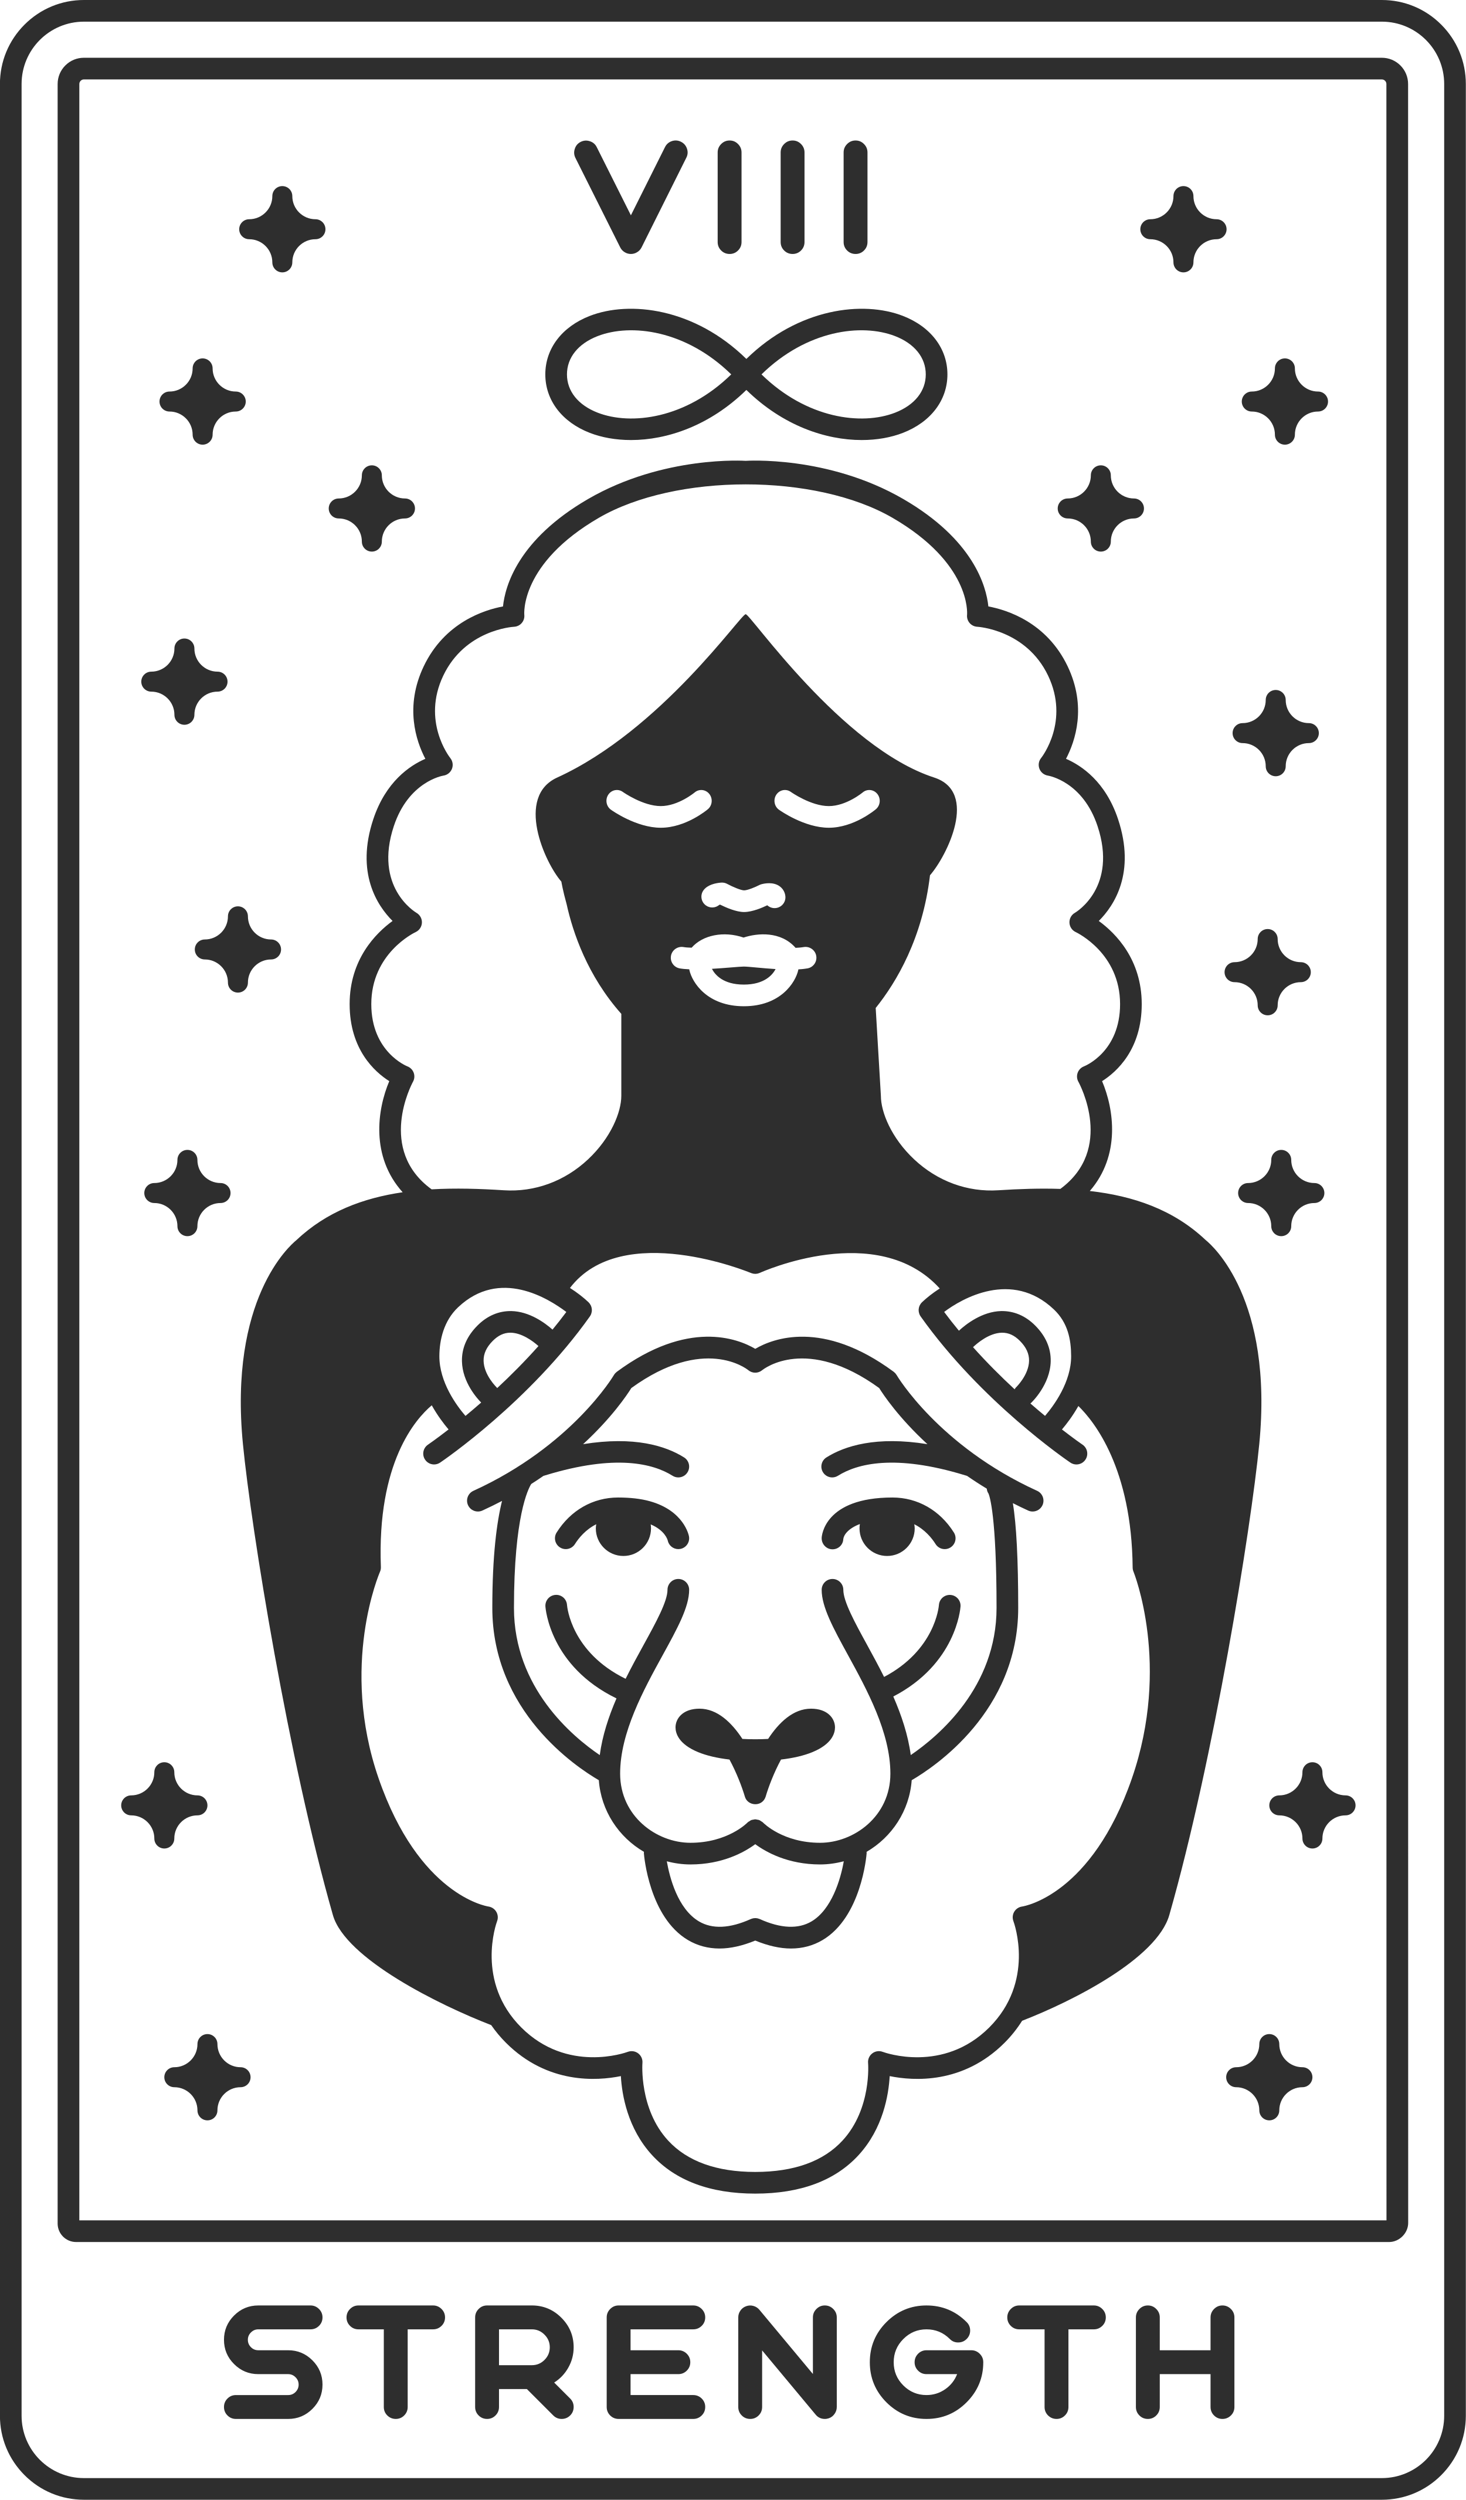 <?xml version="1.0" encoding="UTF-8"?><svg xmlns="http://www.w3.org/2000/svg" xmlns:xlink="http://www.w3.org/1999/xlink" height="1100.0" preserveAspectRatio="xMidYMid meet" version="1.0" viewBox="277.4 50.0 645.3 1100.0" width="645.3" zoomAndPan="magnify"><g id="change1_1"><path d="M387.866,1076.375c-0.912,0.887-1.365,1.967-1.365,3.236c0,1.266,0.453,2.358,1.365,3.267 c0.89,0.891,1.97,1.334,3.239,1.334h13.143c4.157,0,7.716,1.48,10.673,4.437c2.96,2.96,4.437,6.518,4.437,10.676 c0,4.161-1.477,7.719-4.437,10.676c-2.957,2.957-6.515,4.437-10.673,4.437h-22.984c-1.471,0-2.715-0.512-3.736-1.536 c-1.024-1.021-1.536-2.268-1.536-3.735c0-1.446,0.512-2.681,1.536-3.704c1.021-1.021,2.265-1.533,3.736-1.533h22.984 c1.266,0,2.346-0.444,3.236-1.334c0.909-0.912,1.368-2.001,1.368-3.27c0-1.266-0.459-2.346-1.368-3.236 c-0.89-0.912-1.97-1.368-3.236-1.368h-13.143c-4.161,0-7.719-1.477-10.676-4.437c-2.957-2.935-4.437-6.494-4.437-10.673 c0-4.161,1.48-7.719,4.437-10.676c2.957-2.957,6.515-4.437,10.676-4.437h22.984c1.446,0,2.69,0.524,3.736,1.567 c1.024,1.024,1.533,2.259,1.533,3.704s-0.509,2.681-1.533,3.701c-1.046,1.024-2.29,1.536-3.736,1.536h-22.984 C389.836,1075.006,388.756,1075.462,387.866,1076.375z M468.027,1064.498h-32.825c-1.467,0-2.715,0.524-3.736,1.567 c-1.024,1.024-1.536,2.259-1.536,3.704s0.512,2.681,1.536,3.701c1.021,1.024,2.268,1.536,3.736,1.536h11.141v34.159 c0,1.468,0.512,2.715,1.536,3.735c1.046,1.024,2.29,1.536,3.736,1.536s2.681-0.512,3.701-1.536c1.024-1.021,1.536-2.268,1.536-3.735 v-34.159h11.175c1.446,0,2.69-0.512,3.739-1.536c1.021-1.021,1.533-2.256,1.533-3.701s-0.512-2.681-1.533-3.704 C470.717,1065.022,469.473,1064.498,468.027,1064.498z M521.336,1098.424l7.04,7.037c1.024,1.024,1.533,2.259,1.533,3.704 c0,1.468-0.509,2.715-1.533,3.735c-1.046,1.024-2.29,1.536-3.735,1.536s-2.681-0.512-3.704-1.536l-11.61-11.61h-12.274v7.874 c0,1.468-0.515,2.715-1.536,3.735c-1.021,1.024-2.256,1.536-3.701,1.536c-1.471,0-2.715-0.512-3.736-1.536 c-1.024-1.021-1.536-2.268-1.536-3.735v-39.397c0-1.446,0.512-2.681,1.536-3.704c1.021-1.042,2.265-1.567,3.736-1.567h19.683 c5.07,0,9.407,1.803,13.006,5.405c3.605,3.602,5.405,7.94,5.405,13.009c0,3.202-0.788,6.193-2.367,8.973 C526.03,1094.577,523.961,1096.755,521.336,1098.424z M519.403,1082.912c0-2.178-0.782-4.036-2.336-5.569 c-1.536-1.557-3.391-2.336-5.569-2.336h-14.446v15.78h14.446c2.178,0,4.033-0.77,5.569-2.302 C518.621,1086.926,519.403,1085.068,519.403,1082.912z M582.546,1075.006c1.446,0,2.693-0.512,3.739-1.536 c1.021-1.021,1.536-2.256,1.536-3.701s-0.515-2.681-1.536-3.704c-1.046-1.042-2.293-1.567-3.739-1.567h-32.825 c-1.464,0-2.712,0.524-3.736,1.567c-1.024,1.024-1.533,2.259-1.533,3.704v39.397c0,1.468,0.509,2.715,1.533,3.735 c1.024,1.024,2.271,1.536,3.736,1.536h32.825c1.446,0,2.693-0.512,3.739-1.536c1.021-1.021,1.536-2.268,1.536-3.735 c0-1.446-0.515-2.681-1.536-3.704c-1.046-1.021-2.293-1.533-3.739-1.533h-27.588v-9.208h21.017c1.446,0,2.693-0.509,3.735-1.533 c1.024-1.024,1.539-2.259,1.539-3.704c0-1.468-0.515-2.712-1.539-3.736c-1.042-1.024-2.29-1.536-3.735-1.536h-21.017v-9.205H582.546 z M640.459,1064.498c-1.446,0-2.681,0.524-3.704,1.567c-1.021,1.024-1.533,2.259-1.533,3.704v24.886L611.67,1066.4 c-0.711-0.844-1.601-1.412-2.668-1.7c-1.067-0.292-2.125-0.245-3.168,0.133c-1.049,0.375-1.88,1.011-2.504,1.899 c-0.645,0.912-0.965,1.924-0.965,3.037v39.397c0,1.468,0.509,2.715,1.533,3.735c1.024,1.024,2.268,1.536,3.736,1.536 c1.446,0,2.681-0.512,3.704-1.536c1.021-1.021,1.533-2.268,1.533-3.735v-24.886l23.552,28.255c1.046,1.266,2.392,1.902,4.036,1.902 c0.62,0,1.222-0.102,1.799-0.301c1.049-0.379,1.88-1.024,2.504-1.936c0.645-0.909,0.968-1.924,0.968-3.034v-39.397 c0-1.446-0.512-2.681-1.536-3.704C643.152,1065.022,641.905,1064.498,640.459,1064.498z M704.741,1084.212h-19.515 c-1.446,0-2.681,0.512-3.701,1.536c-1.024,1.046-1.536,2.29-1.536,3.736s0.512,2.681,1.536,3.704 c1.021,1.024,2.256,1.533,3.701,1.533h13.474c-1.067,2.737-2.811,4.949-5.237,6.64c-2.466,1.713-5.212,2.569-8.237,2.569 c-3.981,0-7.384-1.412-10.207-4.238c-2.826-2.823-4.235-6.227-4.235-10.207s1.409-7.381,4.235-10.208 c2.823-2.845,6.227-4.269,10.207-4.269c4.002,0,7.418,1.412,10.242,4.235c1.024,1.046,2.256,1.557,3.701,1.536 c1.468,0,2.715-0.512,3.739-1.536c1.021-1.021,1.533-2.255,1.533-3.701c0-1.468-0.521-2.715-1.57-3.735 c-4.868-4.871-10.75-7.307-17.644-7.307c-6.872,0-12.755,2.448-17.647,7.338c-4.868,4.871-7.307,10.754-7.307,17.647 c0,6.872,2.439,12.755,7.307,17.647c4.893,4.871,10.775,7.307,17.647,7.307c6.894,0,12.776-2.436,17.644-7.307 c4.896-4.893,7.341-10.775,7.341-17.647v-0.031c0-1.471-0.546-2.724-1.632-3.77C707.509,1084.658,706.231,1084.168,704.741,1084.212 z M758.881,1064.498h-32.825c-1.468,0-2.715,0.524-3.735,1.567c-1.024,1.024-1.536,2.259-1.536,3.704s0.512,2.681,1.536,3.701 c1.021,1.024,2.268,1.536,3.735,1.536h11.141v34.159c0,1.468,0.512,2.715,1.536,3.735c1.046,1.024,2.29,1.536,3.736,1.536 s2.681-0.512,3.701-1.536c1.024-1.021,1.536-2.268,1.536-3.735v-34.159h11.175c1.446,0,2.69-0.512,3.739-1.536 c1.021-1.021,1.533-2.256,1.533-3.701s-0.512-2.681-1.533-3.704C761.571,1065.022,760.327,1064.498,758.881,1064.498z M815.494,1064.498c-1.446,0-2.681,0.524-3.704,1.567c-1.024,1.024-1.533,2.259-1.533,3.704v14.443h-22.351v-14.443 c0-1.446-0.515-2.681-1.536-3.704c-1.021-1.042-2.256-1.567-3.701-1.567c-1.471,0-2.715,0.524-3.735,1.567 c-1.024,1.024-1.536,2.259-1.536,3.704v39.397c0,1.468,0.512,2.715,1.536,3.735c1.021,1.024,2.265,1.536,3.735,1.536 c1.446,0,2.681-0.512,3.701-1.536c1.021-1.021,1.536-2.268,1.536-3.735v-14.446h22.351v14.446c0,1.468,0.509,2.715,1.533,3.735 c1.024,1.024,2.259,1.536,3.704,1.536s2.69-0.512,3.736-1.536c1.024-1.021,1.533-2.268,1.533-3.735v-39.397 c0-1.446-0.509-2.681-1.533-3.704C818.184,1065.022,816.94,1064.498,815.494,1064.498z M897.212,600l0.04,428.177 c0,4.501-3.911,8.411-8.411,8.411h-0.02H310.922h-0.02c-4.448,0-8.05-3.568-8.133-7.997V600V86.981c0-3.089,1.202-5.993,3.387-8.178 c2.184-2.184,5.087-3.387,8.177-3.387h0.019H599.98H600h285.628h0.019c3.089,0,5.993,1.203,8.178,3.387 c2.184,2.184,3.387,5.088,3.387,8.177V600z M887.7,1027.058l-0.04-427.057V86.981c0-0.559-0.2-1.042-0.596-1.438 c-0.396-0.395-0.879-0.596-1.437-0.596H600h-0.02H314.352c-0.558,0-1.042,0.2-1.437,0.595c-0.395,0.396-0.596,0.88-0.596,1.439V600 v427.057H887.7z M922.628,86.981V600v513.019c0,9.878-3.847,19.165-10.832,26.15c-6.985,6.985-16.271,10.831-26.149,10.831H600 H314.352c-9.877,0-19.163-3.846-26.149-10.832c-6.985-6.985-10.831-16.271-10.831-26.149V600V86.981 c0-9.878,3.846-19.164,10.831-26.149C295.188,53.847,304.475,50,314.352,50H600h285.647c9.878,0,19.165,3.847,26.148,10.831 C918.781,67.816,922.628,77.102,922.628,86.981z M913.097,86.981c0-7.58-3.072-14.442-8.04-19.41 c-4.967-4.968-11.829-8.04-19.41-8.04H600H314.352c-7.58,0-14.442,3.072-19.41,8.04c-4.967,4.967-8.04,11.83-8.04,19.41V600v513.019 c0,7.58,3.072,14.443,8.04,19.41c4.968,4.968,11.83,8.04,19.41,8.04H600h285.647c7.58,0,14.443-3.072,19.41-8.04 c4.968-4.967,8.04-11.83,8.04-19.41V600V86.981z M550.404,158.857c0.444,0.89,1.086,1.59,1.933,2.102 c0.847,0.534,1.768,0.8,2.771,0.8c0.999,0,1.924-0.267,2.768-0.8c0.844-0.512,1.489-1.212,1.936-2.102l19.683-39.431 c0.664-1.289,0.763-2.623,0.298-4.002s-1.347-2.391-2.637-3.036c-1.288-0.645-2.622-0.745-4.002-0.299 c-1.378,0.467-2.389,1.345-3.034,2.634l-15.01,30.024l-15.013-29.957c-0.645-1.311-1.657-2.19-3.037-2.634 c-1.378-0.468-2.724-0.379-4.033,0.267c-1.291,0.645-2.159,1.657-2.603,3.034c-0.469,1.381-0.379,2.726,0.267,4.036L550.404,158.857 z M598.571,161.759c1.446,0,2.681-0.512,3.701-1.534c1.024-1.022,1.536-2.268,1.536-3.737v-39.397c0-1.446-0.512-2.679-1.536-3.703 c-1.021-1.044-2.256-1.567-3.701-1.567c-1.468,0-2.715,0.523-3.736,1.567c-1.024,1.024-1.536,2.257-1.536,3.703v39.397 c0,1.469,0.512,2.715,1.536,3.737C595.857,161.248,597.104,161.759,598.571,161.759z M626.293,161.759 c1.446,0,2.681-0.512,3.704-1.534c1.021-1.022,1.533-2.268,1.533-3.737v-39.397c0-1.446-0.512-2.679-1.533-3.703 c-1.024-1.044-2.259-1.567-3.704-1.567c-1.468,0-2.712,0.523-3.735,1.567c-1.024,1.024-1.533,2.257-1.533,3.703v39.397 c0,1.469,0.509,2.715,1.533,3.737C623.581,161.248,624.825,161.759,626.293,161.759z M654.011,161.759 c1.446,0,2.681-0.512,3.704-1.534s1.533-2.268,1.533-3.737v-39.397c0-1.446-0.509-2.679-1.533-3.703 c-1.024-1.044-2.259-1.567-3.704-1.567c-1.464,0-2.712,0.523-3.736,1.567c-1.024,1.024-1.533,2.257-1.533,3.703v39.397 c0,1.469,0.509,2.715,1.533,3.737C651.3,161.248,652.547,161.759,654.011,161.759z M824.357,376.998 c5.617,0,10.188,4.57,10.188,10.188c0,2.428,1.969,4.397,4.397,4.397s4.396-1.969,4.396-4.397c0-5.618,4.571-10.188,10.19-10.188 c2.428,0,4.396-1.969,4.396-4.397s-1.969-4.397-4.396-4.397c-5.619,0-10.19-4.571-10.19-10.188c0-2.428-1.969-4.397-4.396-4.397 s-4.397,1.969-4.397,4.397c0,5.618-4.571,10.188-10.188,10.188c-2.428,0-4.396,1.969-4.396,4.397S821.929,376.998,824.357,376.998z M820.821,482.195c5.617,0,10.188,4.57,10.188,10.188c0,2.428,1.969,4.397,4.397,4.397c2.428,0,4.396-1.969,4.396-4.397 c0-5.618,4.571-10.188,10.189-10.188c2.429,0,4.397-1.969,4.397-4.397c0-2.428-1.969-4.397-4.397-4.397 c-5.618,0-10.189-4.571-10.189-10.188c0-2.428-1.969-4.397-4.396-4.397c-2.429,0-4.397,1.969-4.397,4.397 c0,5.618-4.571,10.188-10.188,10.188c-2.428,0-4.396,1.969-4.396,4.397C816.425,480.227,818.394,482.195,820.821,482.195z M382.131,486.788c2.429,0,4.397-1.969,4.397-4.397c0-5.618,4.571-10.188,10.189-10.188c2.429,0,4.397-1.969,4.397-4.397 s-1.969-4.397-4.397-4.397c-5.618,0-10.189-4.571-10.189-10.188c0-2.428-1.969-4.397-4.397-4.397c-2.428,0-4.396,1.969-4.396,4.397 c0,5.618-4.571,10.188-10.188,10.188c-2.429,0-4.397,1.969-4.397,4.397s1.969,4.397,4.397,4.397c5.617,0,10.188,4.57,10.188,10.188 C377.734,484.819,379.703,486.788,382.131,486.788z M374.483,570.588c-5.619,0-10.19-4.571-10.19-10.189 c0-2.428-1.969-4.397-4.397-4.397c-2.428,0-4.396,1.969-4.396,4.397c0,5.618-4.571,10.189-10.188,10.189 c-2.428,0-4.397,1.969-4.397,4.397s1.969,4.397,4.397,4.397c5.617,0,10.188,4.57,10.188,10.188c0,2.428,1.969,4.397,4.396,4.397 c2.429,0,4.397-1.969,4.397-4.397c0-5.618,4.571-10.188,10.19-10.188c2.428,0,4.396-1.969,4.396-4.397 S376.911,570.588,374.483,570.588z M845.771,560.399c0-2.428-1.969-4.397-4.396-4.397c-2.428,0-4.396,1.969-4.396,4.397 c0,5.618-4.572,10.189-10.189,10.189c-2.428,0-4.396,1.969-4.396,4.397s1.969,4.397,4.396,4.397c5.617,0,10.189,4.57,10.189,10.188 c0,2.428,1.969,4.397,4.396,4.397c2.428,0,4.396-1.969,4.396-4.397c0-5.618,4.571-10.188,10.19-10.188 c2.428,0,4.397-1.969,4.397-4.397s-1.969-4.397-4.397-4.397C850.342,570.588,845.771,566.017,845.771,560.399z M383.297,959.668 c-5.618,0-10.189-4.571-10.189-10.189c0-2.428-1.969-4.397-4.397-4.397c-2.428,0-4.396,1.969-4.396,4.397 c0,5.618-4.571,10.189-10.188,10.189c-2.429,0-4.397,1.969-4.397,4.397s1.969,4.397,4.397,4.397c5.617,0,10.188,4.57,10.188,10.188 c0,2.428,1.969,4.397,4.396,4.397c2.429,0,4.397-1.969,4.397-4.397c0-5.618,4.571-10.188,10.189-10.188 c2.429,0,4.397-1.969,4.397-4.397S385.725,959.668,383.297,959.668z M354.125,859.025c0-5.618,4.571-10.188,10.189-10.188 c2.429,0,4.397-1.969,4.397-4.397s-1.969-4.397-4.397-4.397c-5.618,0-10.189-4.571-10.189-10.188c0-2.428-1.969-4.397-4.396-4.397 c-2.429,0-4.397,1.969-4.397,4.397c0,5.618-4.571,10.188-10.188,10.188c-2.428,0-4.396,1.969-4.396,4.397s1.969,4.397,4.396,4.397 c5.617,0,10.188,4.57,10.188,10.188c0,2.428,1.969,4.397,4.397,4.397C352.157,863.422,354.125,861.453,354.125,859.025z M869.685,840.043c-5.619,0-10.19-4.571-10.19-10.188c0-2.428-1.969-4.397-4.396-4.397c-2.429,0-4.397,1.969-4.397,4.397 c0,5.618-4.571,10.188-10.188,10.188c-2.428,0-4.396,1.969-4.396,4.397s1.969,4.397,4.396,4.397c5.617,0,10.188,4.57,10.188,10.188 c0,2.428,1.969,4.397,4.397,4.397c2.428,0,4.396-1.969,4.396-4.397c0-5.618,4.571-10.188,10.19-10.188 c2.428,0,4.396-1.969,4.396-4.397S872.113,840.043,869.685,840.043z M850.703,959.668c-5.619,0-10.19-4.571-10.19-10.189 c0-2.428-1.969-4.397-4.396-4.397c-2.428,0-4.397,1.969-4.397,4.397c0,5.618-4.571,10.189-10.188,10.189 c-2.428,0-4.396,1.969-4.396,4.397s1.969,4.397,4.396,4.397c5.617,0,10.188,4.57,10.188,10.188c0,2.428,1.969,4.397,4.397,4.397 c2.428,0,4.396-1.969,4.396-4.397c0-5.618,4.571-10.188,10.19-10.188c2.428,0,4.396-1.969,4.396-4.397 S853.131,959.668,850.703,959.668z M828.402,231.09c5.617,0,10.187,4.57,10.187,10.188c0,2.428,1.969,4.397,4.397,4.397 s4.397-1.969,4.397-4.397c0-5.618,4.57-10.188,10.189-10.188c2.428,0,4.396-1.969,4.396-4.397s-1.969-4.397-4.396-4.397 c-5.619,0-10.189-4.571-10.189-10.189c0-2.428-1.969-4.397-4.397-4.397s-4.397,1.969-4.397,4.397c0,5.618-4.57,10.189-10.187,10.189 c-2.429,0-4.397,1.969-4.397,4.397S825.974,231.09,828.402,231.09z M352.008,231.09c5.617,0,10.188,4.57,10.188,10.188 c0,2.428,1.969,4.397,4.396,4.397c2.429,0,4.397-1.969,4.397-4.397c0-5.618,4.57-10.188,10.189-10.188 c2.428,0,4.397-1.969,4.397-4.397s-1.969-4.397-4.397-4.397c-5.619,0-10.189-4.571-10.189-10.189c0-2.428-1.969-4.397-4.397-4.397 c-2.428,0-4.396,1.969-4.396,4.397c0,5.618-4.571,10.189-10.188,10.189c-2.429,0-4.397,1.969-4.397,4.397 S349.579,231.09,352.008,231.09z M426.497,278.144c5.617,0,10.188,4.57,10.188,10.188c0,2.428,1.969,4.397,4.396,4.397 c2.429,0,4.397-1.969,4.397-4.397c0-5.618,4.571-10.188,10.189-10.188c2.429,0,4.397-1.969,4.397-4.397s-1.969-4.397-4.397-4.397 c-5.618,0-10.189-4.571-10.189-10.188c0-2.428-1.969-4.397-4.397-4.397c-2.428,0-4.396,1.969-4.396,4.397 c0,5.618-4.571,10.188-10.188,10.188c-2.429,0-4.397,1.969-4.397,4.397S424.068,278.144,426.497,278.144z M747.378,278.144 c5.617,0,10.188,4.57,10.188,10.188c0,2.428,1.969,4.397,4.396,4.397c2.429,0,4.397-1.969,4.397-4.397 c0-5.618,4.571-10.188,10.189-10.188c2.429,0,4.397-1.969,4.397-4.397s-1.969-4.397-4.397-4.397 c-5.618,0-10.189-4.571-10.189-10.188c0-2.428-1.969-4.397-4.397-4.397c-2.428,0-4.396,1.969-4.396,4.397 c0,5.618-4.571,10.188-10.188,10.188c-2.429,0-4.397,1.969-4.397,4.397S744.949,278.144,747.378,278.144z M387.087,155.27 c5.617,0,10.188,4.57,10.188,10.188c0,2.428,1.969,4.397,4.397,4.397c2.428,0,4.396-1.969,4.396-4.397 c0-5.618,4.571-10.188,10.189-10.188c2.429,0,4.397-1.969,4.397-4.397c0-2.428-1.969-4.397-4.397-4.397 c-5.618,0-10.189-4.571-10.189-10.188c0-2.428-1.969-4.397-4.396-4.397c-2.429,0-4.397,1.969-4.397,4.397 c0,5.618-4.571,10.188-10.188,10.188c-2.428,0-4.396,1.969-4.396,4.397C382.691,153.302,384.659,155.27,387.087,155.27z M783.742,155.27c5.617,0,10.187,4.57,10.187,10.188c0,2.428,1.969,4.397,4.397,4.397s4.397-1.969,4.397-4.397 c0-5.618,4.57-10.188,10.189-10.188c2.428,0,4.396-1.969,4.396-4.397c0-2.428-1.969-4.397-4.396-4.397 c-5.619,0-10.189-4.571-10.189-10.188c0-2.428-1.969-4.397-4.397-4.397s-4.397,1.969-4.397,4.397c0,5.618-4.57,10.188-10.187,10.188 c-2.429,0-4.397,1.969-4.397,4.397C779.345,153.302,781.314,155.27,783.742,155.27z M343.988,354.351 c5.617,0,10.188,4.57,10.188,10.188c0,2.428,1.969,4.397,4.397,4.397c2.428,0,4.396-1.969,4.396-4.397 c0-5.618,4.571-10.188,10.19-10.188c2.428,0,4.396-1.969,4.396-4.397s-1.969-4.397-4.396-4.397c-5.619,0-10.19-4.571-10.19-10.188 c0-2.428-1.969-4.397-4.396-4.397c-2.429,0-4.397,1.969-4.397,4.397c0,5.618-4.571,10.188-10.188,10.188 c-2.428,0-4.396,1.969-4.396,4.397S341.561,354.351,343.988,354.351z M517.433,214.747c0-11.357,7.322-20.977,19.59-25.733 c17.553-6.803,46.008-3.485,68.911,18.931c22.908-22.417,51.376-25.732,68.911-18.931c12.268,4.756,19.59,14.376,19.59,25.733 s-7.322,20.978-19.59,25.734c-5.222,2.024-11.414,3.157-18.138,3.157c-15.862,0-34.685-6.312-50.772-22.048 c-16.088,15.736-34.913,22.048-50.775,22.048c-6.723,0-12.913-1.132-18.138-3.157C524.758,235.725,517.433,226.104,517.433,214.747z M612.594,214.747c19.882,19.471,44.071,22.565,58.804,16.847c8.585-3.328,13.505-9.468,13.505-16.847 c0-7.378-4.921-13.518-13.502-16.845C656.648,192.185,632.477,195.276,612.594,214.747z M526.964,214.747 c0,7.379,4.924,13.519,13.505,16.847c14.729,5.715,38.919,2.627,58.802-16.847c-19.882-19.472-44.069-22.559-58.802-16.846 C531.888,201.229,526.964,207.369,526.964,214.747z M831.693,685.519c-3.689,37.519-20.077,138.847-39.595,207.203 c-5.46,19.107-42.548,37.911-64.774,46.494c-2.083,3.304-4.617,6.582-7.795,9.75c-18.231,18.172-39.902,16.779-50.507,14.61 c-0.469,8.358-2.935,23.003-13.636,34.702c-10.322,11.287-25.643,17.008-45.54,17.008c-19.832,0-35.121-5.709-45.443-16.968 c-10.735-11.709-13.233-26.384-13.716-34.746c-10.602,2.166-32.282,3.568-50.522-14.607c-2.562-2.553-4.71-5.179-6.548-7.831 c-22.535-8.684-64.189-29.174-69.682-48.412c-19.528-68.387-35.909-169.699-39.595-207.203c-6.27-63.814,20.52-87.381,23.595-89.854 c13.22-12.494,29.374-18.482,46.703-21.02c-14.183-15.757-11.179-36.391-5.886-48.894c-6.469-4.095-17.449-13.986-17.449-33.899 c0-19.649,11.464-31.178,18.898-36.589c-6.826-6.813-16.295-21.25-8.486-44.767c5.479-16.49,16.025-23.598,22.916-26.583 c-4.089-7.809-9.187-22.928-0.729-40.687c9.24-19.388,26.719-24.849,34.907-26.369c0.937-9.022,6.643-29.388,37.408-47.24 c33.314-19.336,69.416-16.827,69.416-16.827s36.112-2.512,69.418,16.827c30.762,17.849,36.471,38.218,37.405,47.24 c8.188,1.52,25.668,6.981,34.907,26.369c8.461,17.759,3.363,32.878-0.726,40.687c6.891,2.985,17.436,10.093,22.916,26.583 c7.812,23.518-1.66,37.954-8.489,44.767c7.434,5.411,18.901,16.94,18.901,36.589c0,19.912-10.98,29.803-17.449,33.899 c5.231,12.357,8.218,32.657-5.407,48.341c18.949,2.149,36.684,8.051,50.987,21.572C811.173,598.141,837.964,621.712,831.693,685.519 z M467.389,573.36c10.45-0.605,21.16-0.275,31.786,0.408c13.592,0.881,26.775-3.946,37.063-13.592 c10.117-9.488,14.647-20.868,14.647-27.936v-36.102c-14.909-16.773-21.325-35.806-24.054-48.197 c-1.702-6.095-2.332-9.989-2.332-9.989c-7.366-8.423-20.328-37.363-1.836-45.797c45.766-20.874,81.092-72.305,82.968-71.862 c1.875-0.443,42.169,58.613,82.971,71.861c19.701,6.397,5.525,34.575-1.841,42.998c-3.272,27.651-14.681,46.924-23.901,58.405 l2.286,38.682c0,7.068,4.53,18.448,14.647,27.936c10.285,9.646,23.465,14.477,37.063,13.592c9.109-0.586,18.275-0.899,27.29-0.602 c23.783-17.554,8.592-45.948,7.918-47.172c-0.664-1.21-0.773-2.647-0.295-3.943c0.475-1.294,1.489-2.318,2.78-2.808 c0.62-0.245,15.882-6.519,15.882-27.39c0-22.245-18.752-31.333-19.549-31.708c-1.61-0.757-2.671-2.352-2.74-4.13 c-0.071-1.775,0.847-3.447,2.392-4.328c0.751-0.441,18.854-11.442,9.969-38.187c-6.466-19.469-21.25-22.106-21.876-22.208 c-1.672-0.276-3.093-1.421-3.698-3.003c-0.608-1.582-0.344-3.372,0.717-4.694c0.509-0.642,12.612-16.326,3.109-36.266 c-9.646-20.244-30.958-21.513-31.172-21.526c-1.309-0.062-2.535-0.664-3.388-1.66c-0.853-0.996-1.257-2.299-1.117-3.605 c0.074-0.872,1.536-22.745-32.813-42.676c-33.827-19.636-95.469-19.611-129.266-0.003c-34.783,20.185-32.838,42.459-32.816,42.679 c0.14,1.306-0.264,2.609-1.117,3.605c-0.853,0.996-2.079,1.598-3.388,1.66c-0.863,0.05-21.603,1.44-31.172,21.526 c-9.5,19.94,2.603,35.624,3.124,36.282c1.055,1.337,1.325,3.14,0.698,4.722c-0.63,1.582-2.045,2.715-3.729,2.966 c-0.59,0.096-15.373,2.733-21.839,22.202c-8.886,26.744,9.218,37.746,9.99,38.202c1.53,0.897,2.448,2.578,2.361,4.35 c-0.087,1.772-1.139,3.357-2.749,4.102c-0.782,0.366-19.531,9.454-19.531,31.699c0,21.116,15.724,27.331,15.882,27.39 c1.291,0.49,2.305,1.514,2.78,2.808c0.478,1.297,0.369,2.733-0.295,3.943C458.533,527.219,443.352,555.898,467.389,573.36z M739.898,648.98c-0.189,10.353-8.408,18.156-8.759,18.482c-0.057,0.053-0.132,0.07-0.191,0.12c2.259,1.97,4.417,3.796,6.449,5.475 c3.949-4.61,11.545-14.959,11.494-26.327c-0.031-7.176-1.374-14.621-7.595-20.523c-18.515-17.565-40.583-4.749-48.302,1.1 c2.107,2.829,4.282,5.582,6.496,8.263c3.021-2.789,10.188-8.469,18.683-8.651c5.485-0.056,10.58,2.032,14.92,6.401 C737.713,637.966,740.003,643.234,739.898,648.98z M726.336,640.042c-2.467-2.479-4.992-3.63-7.961-3.593 c-5.605,0.119-10.856,4.635-12.666,6.361c6.14,6.854,12.409,13.086,18.309,18.548c0.194-0.286,0.337-0.598,0.6-0.845 c0.133-0.13,5.665-5.504,5.752-11.749C730.413,645.667,729.091,642.815,726.336,640.042z M589.641,399.395 c-1.597-2.038-4.494-2.346-6.456-0.695c-0.071,0.062-7.254,6.013-14.917,6.013c-7.837,0-16.526-6.097-16.72-6.236 c-2.079-1.492-4.942-0.956-6.387,1.21c-1.444,2.163-0.925,5.132,1.163,6.63c0.449,0.323,11.159,7.927,21.944,7.927 c10.989,0,20.33-7.825,20.724-8.157C590.951,404.424,591.238,401.434,589.641,399.395z M587.101,441.703 c-1.582,2.105-1.157,5.091,0.949,6.672c1.824,1.373,4.319,1.23,5.982-0.209c0.102-0.029,0.22-0.059,0.348-0.088 c2.544,1.269,7.077,3.253,10.543,3.253c3.67,0,8.203-1.989,10.217-2.971c0.996,0.914,2.386,1.399,3.813,1.218 c2.612-0.326,4.465-2.707,4.139-5.318c-0.227-1.812-1.176-3.368-2.681-4.379c-2.755-1.86-6.41-1.165-7.853-0.779 c-0.344,0.092-0.676,0.222-0.99,0.386c-1.796,0.945-5.194,2.311-6.646,2.311c-1.294,0-4.961-1.503-7.44-2.851 c-0.816-0.444-1.747-0.634-2.674-0.563C592.27,438.596,588.873,439.342,587.101,441.703z M576.617,476.136 c1.212,0.212,2.63,0.336,4.192,0.399c0.016,0.109,0.015,0.217,0.04,0.327c1.238,5.51,7.843,15.929,23.98,15.929 c16.14,0,22.723-10.426,23.949-15.938c0.022-0.097,0.019-0.192,0.034-0.289c0.493-0.031,0.995-0.055,1.461-0.102l1.024-0.11 c0.524-0.062,1.049-0.129,1.57-0.225c2.588-0.482,4.294-2.972,3.81-5.56c-0.484-2.589-3-4.278-5.56-3.81 c-0.31,0.059-0.627,0.093-1.002,0.137l-0.788,0.085c-0.543,0.054-1.127,0.089-1.727,0.116c-6.518-7.436-16.8-6.544-22.899-4.525 c-8.707-2.994-18.012-1.124-22.864,4.458c-1.383-0.035-2.629-0.115-3.57-0.281c-2.575-0.442-5.063,1.274-5.519,3.869 C572.292,473.209,574.024,475.68,576.617,476.136z M642.23,414.244c10.989,0,20.329-7.825,20.724-8.157 c1.958-1.663,2.245-4.654,0.648-6.692c-1.596-2.038-4.494-2.346-6.456-0.695c-0.071,0.062-7.254,6.013-14.917,6.013 c-7.836,0-16.526-6.097-16.721-6.236c-2.077-1.492-4.942-0.956-6.387,1.21c-1.444,2.163-0.924,5.132,1.163,6.63 C620.734,406.64,631.445,414.244,642.23,414.244z M520.604,635.083c2.071-2.523,4.108-5.108,6.083-7.76 c-7.75-5.83-29.254-19.51-47.68-2.031c-6.233,5.914-8.187,14.291-8.206,21.482c-0.03,11.416,7.542,21.703,11.487,26.289 c2.173-1.795,4.49-3.76,6.918-5.885c-1.488-1.481-8.296-8.773-8.468-18.197c-0.105-5.746,2.184-11.014,6.804-15.659 c4.344-4.368,9.45-6.481,14.92-6.401C510.486,627.092,517.323,632.169,520.604,635.083z M502.228,636.449 c-0.059-0.003-0.121-0.003-0.183-0.003c-2.805,0-5.34,1.179-7.744,3.596c-2.771,2.786-4.089,5.653-4.033,8.765 c0.115,6.264,5.684,11.641,5.74,11.694c0.102,0.096,0.142,0.226,0.234,0.329c5.874-5.465,12.089-11.68,18.171-18.504 C511.891,640.045,507.026,636.537,502.228,636.449z M776.331,741.58c-0.233-0.562-0.357-1.173-0.363-1.781 c-0.396-43.655-16.893-64.288-23.894-71.091c-2.474,4.371-5.183,7.914-7.227,10.316c5.47,4.239,8.939,6.614,9.053,6.69 c2.178,1.477,2.746,4.44,1.269,6.618c-0.922,1.362-2.42,2.094-3.95,2.094c-0.918,0-1.846-0.264-2.665-0.819 c-1.595-1.08-39.328-26.856-65.927-64.344c-0.23-0.325-0.399-0.671-0.538-1.026c-0.024-0.061-0.039-0.122-0.06-0.184 c-0.182-0.528-0.275-1.072-0.267-1.618c0.001-0.058,0.009-0.111,0.012-0.169c0.028-0.553,0.145-1.097,0.361-1.609 c0.023-0.054,0.052-0.102,0.077-0.156c0.238-0.513,0.564-0.985,0.984-1.395c0.019-0.019,0.025-0.045,0.045-0.064 c2.094-1.979,4.744-4.081,7.813-6.058c-27.46-30.277-78.674-7.112-79.203-6.861c-0.038,0.017-0.078,0.023-0.116,0.04 c-0.168,0.073-0.343,0.124-0.519,0.177c-0.119,0.036-0.235,0.08-0.354,0.105c-0.202,0.044-0.409,0.063-0.616,0.081 c-0.097,0.008-0.193,0.026-0.289,0.028c-0.214,0.005-0.428-0.017-0.643-0.042c-0.092-0.011-0.185-0.012-0.275-0.028 c-0.185-0.032-0.366-0.089-0.549-0.144c-0.124-0.037-0.249-0.068-0.37-0.115c-0.043-0.017-0.088-0.022-0.131-0.041 c-0.588-0.246-56.721-23.513-79.704,6.572c3.221,2.043,5.993,4.231,8.167,6.285c0.019,0.019,0.026,0.045,0.045,0.064 c0.42,0.41,0.746,0.882,0.984,1.394c0.026,0.054,0.054,0.103,0.078,0.157c0.216,0.513,0.333,1.055,0.361,1.608 c0.003,0.058,0.012,0.112,0.012,0.169c0.009,0.545-0.085,1.089-0.267,1.617c-0.021,0.063-0.036,0.124-0.06,0.186 c-0.139,0.354-0.307,0.701-0.538,1.025c-26.598,37.488-64.332,63.265-65.927,64.344c-0.819,0.552-1.747,0.819-2.665,0.819 c-1.53,0-3.028-0.732-3.95-2.094c-1.477-2.178-0.909-5.141,1.269-6.618c0.113-0.076,3.583-2.451,9.053-6.69 c-2.092-2.458-4.877-6.116-7.396-10.626c-7.102,5.981-24.153,25.228-22.391,71.174c0.028,0.732-0.115,1.461-0.413,2.131 c-0.177,0.4-17.818,41.115-0.58,90.896c17.697,51.109,47.137,56.182,48.382,56.371c1.421,0.217,2.687,1.067,3.41,2.308 c0.726,1.241,0.872,2.746,0.363,4.089c-0.394,1.067-9.565,26.679,10.67,46.846c20.251,20.176,45.803,11.082,46.886,10.682 c1.536-0.558,3.251-0.304,4.545,0.683c1.297,0.99,2.004,2.572,1.862,4.198c-0.016,0.189-1.502,20.263,11.303,34.162 c8.445,9.168,21.352,13.816,38.36,13.816c17.108,0,30.064-4.679,38.506-13.909c12.789-13.983,11.175-33.858,11.157-34.057 c-0.146-1.632,0.558-3.227,1.862-4.216c1.303-0.993,3.031-1.247,4.558-0.67c1.07,0.397,26.633,9.491,46.874-10.688 c20.235-20.167,11.064-45.779,10.664-46.858c-0.5-1.356-0.363-2.87,0.378-4.111c0.742-1.238,2.004-2.082,3.435-2.28 c1.21-0.183,30.65-5.256,48.347-56.365C792.89,782.748,776.499,741.986,776.331,741.58z M580.673,726.07 c-0.084-0.462-2.208-11.34-17.351-15.498c-0.005-0.001-0.009-0.004-0.014-0.005c-3.86-1.061-8.523-1.598-13.862-1.598 c-11.027,0-20.88,5.616-27.033,15.41c-1.402,2.228-0.732,5.169,1.499,6.568c0.788,0.496,1.663,0.732,2.532,0.732 c1.582,0,3.134-0.788,4.036-2.231c1.647-2.618,4.672-6.354,9.379-8.716c-0.108,0.562-0.2,1.137-0.2,1.817 c0,6.71,5.439,12.148,12.148,12.148c6.709,0,12.149-5.439,12.149-12.148c0-0.594-0.05-1.175-0.133-1.747 c6.261,2.658,7.403,6.715,7.49,7.056c0.453,2.249,2.435,3.819,4.663,3.819c0.282,0,0.565-0.025,0.85-0.074 C579.417,731.136,581.139,728.66,580.673,726.07z M634.404,801.891c7.245,0,10.543,4.266,10.543,8.228 c0,2.541-1.294,7.334-9.959,10.899c-3.729,1.536-8.399,2.631-13.8,3.255c-3.081,5.684-5.51,12.041-6.767,16.335 c-0.15,0.478-0.36,0.89-0.614,1.276c-0.051,0.078-0.099,0.154-0.155,0.228c-2.249,2.991-7.288,2.16-8.36-1.466 c-1.28-4.329-3.715-10.689-6.799-16.376c-5.395-0.624-10.059-1.719-13.785-3.252c-8.665-3.565-9.959-8.358-9.959-10.899 c0-3.962,3.298-8.228,10.543-8.228c7.846,0,14.166,6.103,18.898,13.307c1.744,0.099,3.63,0.152,5.659,0.152 c2.029,0,3.915-0.053,5.659-0.152C620.237,807.993,626.557,801.891,634.404,801.891z M670.248,708.968 c-30.114,0-31.134,17.03-31.165,17.756c-0.105,2.631,1.939,4.93,4.567,5.032c0.068,0.003,0.133,0.006,0.202,0.006 c2.541,0,4.645-1.933,4.744-4.496c0.216-1.842,2.16-4.676,7.296-6.622c-0.098,0.621-0.153,1.256-0.153,1.905 c0,6.71,5.44,12.148,12.149,12.148s12.148-5.439,12.148-12.148c0-0.681-0.092-1.255-0.2-1.817c4.707,2.362,7.732,6.098,9.379,8.716 c1.399,2.234,4.344,2.898,6.568,1.499c2.231-1.399,2.901-4.341,1.499-6.568C691.128,714.584,681.274,708.968,670.248,708.968z M736.28,712.344c-0.8,1.753-2.532,2.789-4.34,2.789c-0.661,0-1.331-0.136-1.973-0.428c-2.318-1.057-4.549-2.148-6.732-3.256 c1.566,9.442,2.357,24.855,2.357,46.115c0,45.452-36.828,69.953-46.882,75.796c-0.982,13.437-8.705,25.032-19.857,31.525 c0.015,0.225,0.033,0.449,0.016,0.68c-0.087,1.139-2.361,28.038-19.372,38.128c-4.201,2.491-8.858,3.739-13.927,3.739 c-4.862,0-10.125-1.209-15.721-3.498c-5.596,2.289-10.859,3.498-15.721,3.498c-5.07,0-9.723-1.247-13.927-3.739 c-17.011-10.09-19.286-36.989-19.372-38.128c-0.018-0.231,0.001-0.455,0.016-0.68c-11.152-6.493-18.875-18.088-19.857-31.525 c-10.055-5.843-46.882-30.344-46.882-75.796c0-23.247,1.999-37.912,4.279-47.094c-2.774,1.451-5.654,2.867-8.654,4.235 c-0.639,0.292-1.312,0.428-1.973,0.428c-1.809,0-3.54-1.036-4.341-2.789c-1.089-2.395-0.034-5.222,2.361-6.314 c43.352-19.76,61.667-50.631,61.847-50.941c0.002-0.004,0.006-0.007,0.009-0.012c0.147-0.253,0.323-0.492,0.52-0.718 c0.014-0.016,0.024-0.037,0.039-0.053c0.107-0.12,0.24-0.222,0.361-0.333c0.113-0.103,0.219-0.218,0.34-0.309 c0.009-0.007,0.016-0.016,0.025-0.022c31.341-23.143,53.191-14.643,60.934-10.097c7.747-4.544,29.598-13.036,60.929,10.097 c0.005,0.004,0.008,0.008,0.012,0.011c0.195,0.145,0.372,0.318,0.545,0.494c0.052,0.053,0.115,0.097,0.164,0.151 c0.053,0.059,0.092,0.131,0.143,0.193c0.152,0.188,0.301,0.378,0.421,0.584c0.002,0.004,0.006,0.008,0.009,0.012 c0.18,0.31,18.495,31.181,61.847,50.941C736.314,707.122,737.369,709.949,736.28,712.344z M648.808,869.04 c-3.336,0.881-6.823,1.396-10.436,1.396c-14.113,0-23.754-5.405-28.525-8.913c-4.772,3.507-14.412,8.913-28.525,8.913 c-3.602,0-7.078-0.512-10.404-1.387c1.224,7.025,4.762,20.9,14.162,26.456c5.876,3.472,13.546,3.127,22.813-1.049 c0.05-0.022,0.102-0.03,0.152-0.051c0.138-0.057,0.28-0.098,0.424-0.141c0.157-0.048,0.313-0.099,0.472-0.129 c0.143-0.028,0.289-0.038,0.434-0.053c0.158-0.016,0.315-0.036,0.473-0.035c0.157,0,0.314,0.02,0.472,0.035 c0.147,0.015,0.292,0.025,0.436,0.053c0.157,0.03,0.31,0.08,0.464,0.127c0.147,0.045,0.294,0.087,0.436,0.146 c0.048,0.02,0.099,0.027,0.146,0.048c9.277,4.176,16.956,4.517,22.835,1.036C643.435,890.275,647.416,877.062,648.808,869.04z M716.06,757.564c0-40.492-3.056-49.201-3.528-50.302c-0.472-0.658-0.693-1.42-0.787-2.196c-3.044-1.847-5.94-3.723-8.667-5.614 c-0.278-0.082-0.579-0.173-0.958-0.288c-30.868-9.426-47.423-5.076-55.874,0.233c-0.788,0.496-1.663,0.732-2.532,0.732 c-1.582,0-3.134-0.788-4.036-2.231c-1.402-2.228-0.732-5.169,1.499-6.568c8.045-5.063,21.901-9.476,44.452-5.833 c-12.632-11.633-19.336-21.645-21.242-24.705c-31.95-23.153-50.709-8.482-51.497-7.844c-0.016,0.012-0.033,0.02-0.048,0.032 c-1.733,1.407-4.264,1.444-6.042-0.035c-0.85-0.69-19.596-15.273-51.493,7.847c-1.905,3.059-8.61,13.072-21.242,24.705 c22.55-3.643,36.402,0.77,44.452,5.833c2.231,1.399,2.901,4.341,1.499,6.568c-0.903,1.443-2.454,2.231-4.036,2.231 c-0.869,0-1.744-0.236-2.532-0.732c-8.451-5.312-25.01-9.658-55.874-0.233c-0.379,0.115-0.681,0.206-0.959,0.288 c-1.726,1.197-3.526,2.386-5.378,3.569c-1.341,2.133-7.603,14.255-7.603,54.544c0,34.988,25.559,56.48,37.769,64.754 c1.138-8.567,3.915-16.971,7.36-24.954c-29.204-14.176-31.217-39.392-31.286-40.488c-0.164-2.628,1.827-4.89,4.455-5.057 c2.665-0.174,4.877,1.821,5.054,4.434c0.072,0.93,1.931,20.818,25.799,32.485c2.622-5.274,5.382-10.309,7.964-15.002 c5.383-9.792,10.468-19.041,10.468-24.16c0-2.631,2.135-4.766,4.766-4.766s4.766,2.135,4.766,4.766 c0,7.564-5.141,16.915-11.647,28.752c-8.346,15.178-18.733,34.069-18.733,52.142c0,18.799,16.068,30.436,30.954,30.436 c16.41,0,24.994-8.79,25.078-8.88c0.026-0.028,0.064-0.037,0.092-0.064c0.027-0.027,0.036-0.065,0.064-0.091 c0.211-0.201,0.474-0.292,0.709-0.447c0.266-0.176,0.51-0.388,0.8-0.505c0.288-0.117,0.589-0.136,0.89-0.194 c0.3-0.058,0.589-0.152,0.894-0.152c0.307,0,0.596,0.095,0.899,0.154c0.299,0.058,0.598,0.078,0.883,0.194 c0.292,0.118,0.537,0.33,0.805,0.507c0.234,0.154,0.495,0.245,0.704,0.444c0.028,0.027,0.036,0.064,0.064,0.091 c0.027,0.027,0.064,0.036,0.091,0.064c0.335,0.341,8.889,8.88,25.078,8.88c14.886,0,30.954-11.638,30.954-30.436 c0-18.079-10.341-36.97-18.653-52.151c-6.478-11.833-11.594-21.181-11.594-28.742c0-2.631,2.135-4.766,4.766-4.766 s4.766,2.135,4.766,4.766c0,5.122,5.063,14.374,10.425,24.166c2.435,4.449,5.031,9.206,7.519,14.181 c22.359-11.775,24.071-30.824,24.137-31.673c0.195-2.612,2.442-4.586,5.079-4.415c2.615,0.18,4.595,2.423,4.43,5.042 c-0.068,1.075-1.989,25.346-29.594,39.656c3.593,8.225,6.511,16.909,7.684,25.768C690.5,813.99,716.06,792.436,716.06,757.564z M604.829,483.259c9.106,0,12.676-4.362,13.971-6.826c-2.906-0.185-5.757-0.439-8.222-0.666c-2.436-0.227-4.735-0.439-5.765-0.439 c-0.863,0-3.137,0.185-5.544,0.382c-2.922,0.238-5.775,0.453-8.493,0.615C592.057,478.838,595.611,483.259,604.829,483.259z" fill="#2E2E2E"/></g></svg>